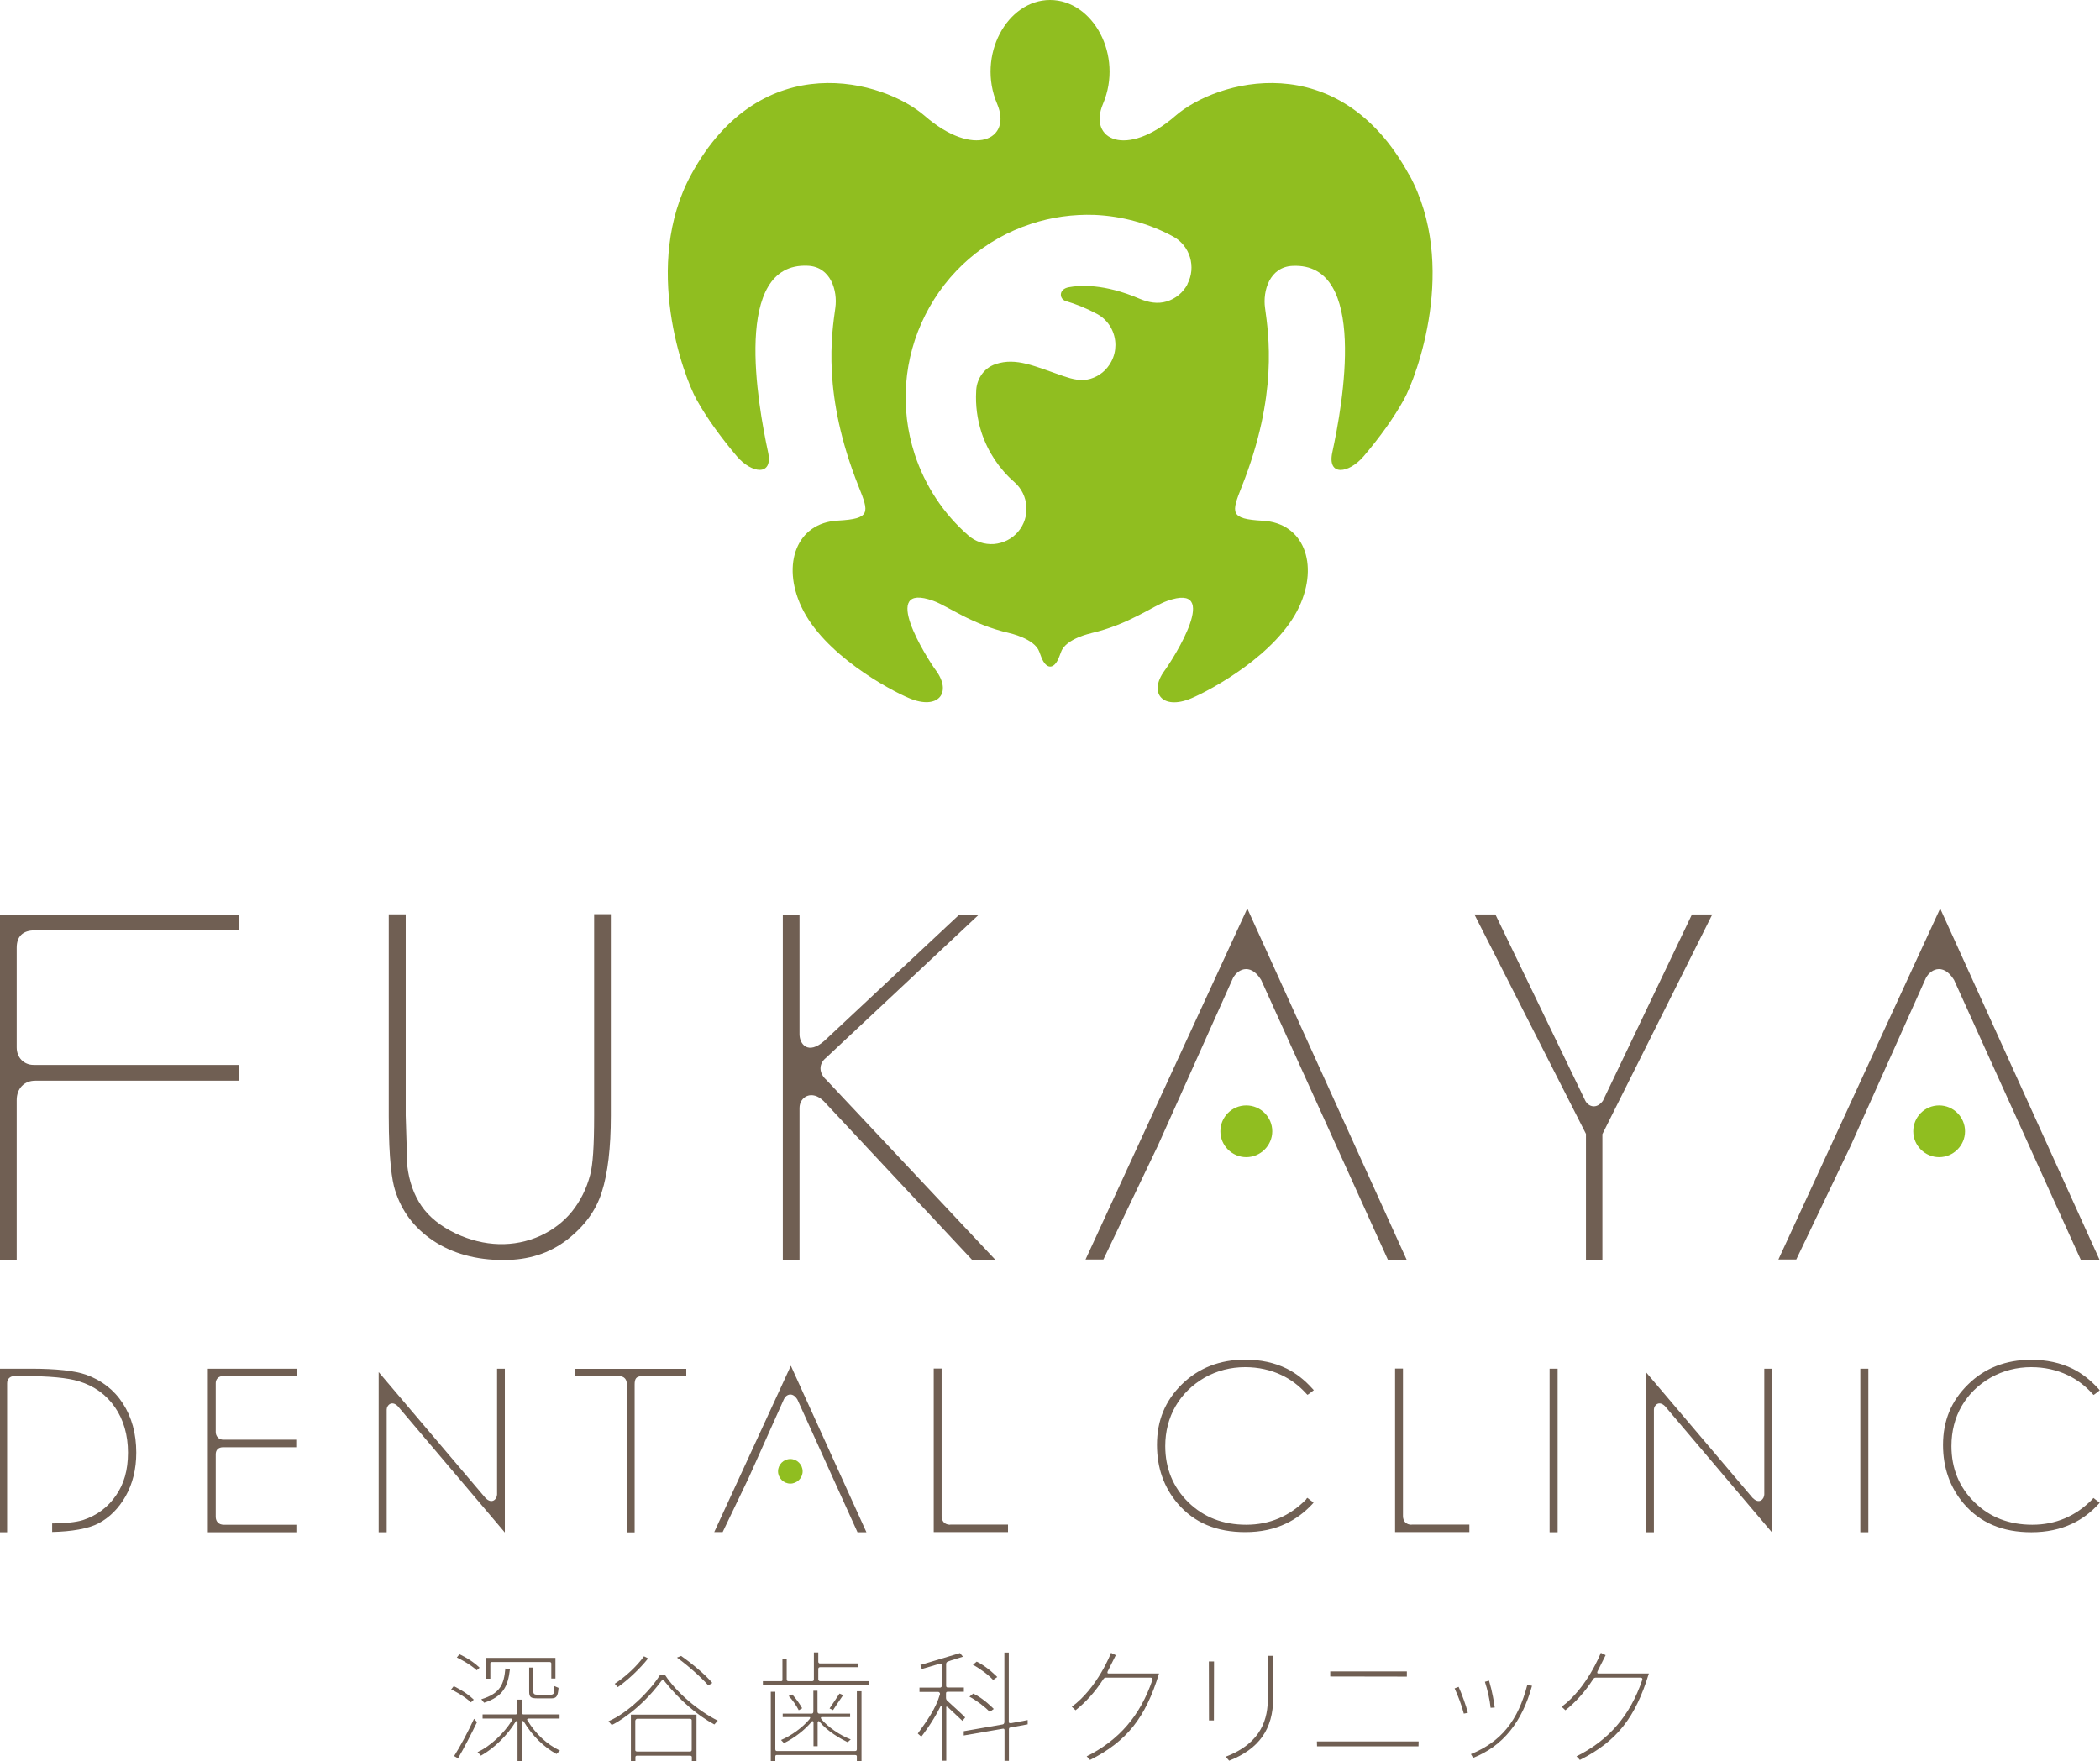 <?xml version="1.0" encoding="UTF-8"?><svg id="a" xmlns="http://www.w3.org/2000/svg" width="162.27" height="136.12" viewBox="0 0 162.27 136.12"><defs><style>.b{fill:#90be20;}.c{fill:#705f53;}</style></defs><path class="b" d="M108.87,13.49c-5.46-10.01-14.9-7.27-18.04-4.54-3.78,3.29-6.78,1.87-5.6-.92,1.59-3.75-.77-8.03-4.09-8.03s-5.68,4.28-4.09,8.03c1.18,2.78-1.82,4.21-5.6,.92-3.14-2.73-12.59-5.47-18.04,4.54-3.82,7.01-.55,15.65,.4,17.37,.8,1.45,1.92,2.98,3.13,4.41,1.13,1.33,2.82,1.57,2.41-.32-.79-3.69-2.79-14.69,3.07-14.41,1.79,.08,2.31,1.95,2.13,3.24-.28,2.03-1.04,6.72,1.8,13.83,.81,2.02,.95,2.49-1.62,2.63-3.16,.17-4.35,3.35-2.81,6.65,1.7,3.66,6.76,6.42,8.35,7.08,2.22,.93,3.32-.42,2.05-2.15-.68-.92-4.47-6.91-.2-5.38,1.12,.4,2.94,1.82,5.87,2.49h-.01s1.97,.42,2.33,1.45l.15,.4c.38,.99,1,.99,1.38,0l.15-.39c.36-1.04,2.34-1.45,2.34-1.45h-.02c2.93-.68,4.76-2.1,5.87-2.49,4.28-1.53,.49,4.46-.19,5.38-1.27,1.72-.17,3.08,2.05,2.15,1.59-.67,6.64-3.42,8.35-7.08,1.54-3.31,.34-6.48-2.81-6.65-2.58-.14-2.43-.61-1.63-2.63,2.83-7.11,2.07-11.8,1.8-13.83-.18-1.29,.34-3.16,2.13-3.24,5.86-.28,3.87,10.72,3.07,14.41-.41,1.89,1.28,1.64,2.41,.32,1.22-1.43,2.33-2.96,3.13-4.41,.95-1.72,4.22-10.36,.4-17.37Zm-17.11,8.48c-.34,.64-.91,1.12-1.61,1.33-.69,.21-1.4,.08-2.07-.2-2.78-1.2-4.69-1.05-5.48-.9-.81,.14-.76,.89-.27,1.06,.84,.25,1.65,.58,2.43,1,.92,.49,1.43,1.44,1.43,2.41,0,.43-.1,.87-.32,1.28-.34,.65-.91,1.12-1.61,1.33-.7,.21-1.38,.03-2.07-.2-2.22-.76-3.65-1.47-5.25-.94-1.03,.34-1.5,1.31-1.51,2.11-.06,1.07,.08,2.14,.41,3.17,.49,1.49,1.37,2.82,2.54,3.84,1.13,.99,1.26,2.72,.28,3.85-.47,.55-1.14,.88-1.86,.94-.72,.05-1.42-.18-1.97-.66-1.92-1.67-3.35-3.84-4.15-6.28-1.16-3.58-.87-7.41,.82-10.77,1.7-3.36,4.59-5.86,8.15-7.03,1.6-.53,3.27-.76,4.94-.7,2.1,.09,4.19,.66,6.04,1.66,.64,.34,1.11,.92,1.32,1.61,.21,.7,.14,1.44-.2,2.08Z"/><g><g><path class="c" d="M2.69,71.91h15.76v-1.21H0v26.69H1.29v-12.36c0-.9,.58-1.5,1.43-1.5h15.72v-1.22H2.6c-.76,0-1.31-.57-1.31-1.35v-7.71c0-.88,.48-1.34,1.39-1.34Z"/><path class="c" d="M45.91,70.66v15.55c0,2.41-.1,3.83-.31,4.61-.28,1.07-.76,2.02-1.41,2.83-.64,.79-1.46,1.41-2.42,1.86-2.05,.93-4.35,.86-6.55-.17-1.17-.56-2.06-1.27-2.65-2.13-.59-.86-.96-1.91-1.1-3.11,0-.02-.09-2.98-.12-3.89v-15.54h-1.31v15.59c0,3.45,.26,5.01,.48,5.71,.51,1.65,1.48,2.93,2.96,3.93,1.49,.99,3.32,1.49,5.43,1.49,1.93,0,3.53-.51,4.9-1.56,1.36-1.06,2.24-2.26,2.69-3.69,.47-1.46,.7-3.44,.7-5.89v-15.59h-1.3Z"/><path class="c" d="M63.8,83.41l13.13,13.98h-1.79l-.04-.03-11.44-12.24c-.92-.92-1.88-.35-1.88,.52v11.76h-1.29v-26.69h1.29v9.23c0,.74,.64,1.64,1.93,.5l10.41-9.74h1.51l-11.81,11.07c-.46,.36-.64,1.03-.02,1.65Z"/><path class="c" d="M123.84,97.42h-1.29v-9.78l-8.62-16.96h1.62l6.95,14.4c.25,.47,.88,.67,1.36,0l6.88-14.4h1.57l-8.49,16.98v9.77Z"/><g><path class="c" d="M108.7,97.38l-12.32-27.16-12.5,27.13h1.38l4.21-8.8,5.74-12.81c.31-.79,1.38-1.4,2.24,0l9.8,21.64h1.45Z"/><path class="b" d="M96.3,85.44c-1.11,0-2,.9-2,2s.9,2,2,2,2.01-.9,2.01-2-.9-2-2.01-2Z"/></g><g><path class="c" d="M162.24,97.38l-12.32-27.16-12.5,27.13h1.38l4.21-8.8,5.74-12.81c.31-.79,1.38-1.4,2.24,0l9.8,21.64h1.45Z"/><path class="b" d="M149.84,85.44c-1.11,0-2,.9-2,2s.9,2,2,2,2-.9,2-2-.9-2-2-2Z"/></g></g><g><path class="c" d="M100.94,115.88c-1.28,1.31-2.84,1.97-4.64,1.97s-3.29-.58-4.48-1.74c-1.18-1.16-1.78-2.62-1.78-4.34,0-1.13,.27-2.17,.8-3.09,.53-.91,1.29-1.65,2.24-2.2,.96-.54,2.02-.81,3.13-.81,1.02,0,1.98,.21,2.83,.62,.7,.33,1.34,.81,1.9,1.43l.09,.09,.11-.07,.38-.29-.11-.12c-.62-.69-1.27-1.19-1.99-1.55-.94-.46-2.02-.69-3.21-.69-1.95,0-3.59,.64-4.88,1.9-1.3,1.28-1.93,2.81-1.93,4.69,0,1.77,.54,3.29,1.6,4.53,1.28,1.49,2.99,2.21,5.23,2.21,1.17,0,2.23-.22,3.16-.67,.74-.35,1.4-.84,2.01-1.49l.1-.12-.48-.37-.09,.09Z"/><path class="c" d="M161.68,115.88c-1.28,1.31-2.84,1.97-4.64,1.97s-3.29-.58-4.47-1.74c-1.18-1.15-1.78-2.61-1.78-4.34,0-1.15,.27-2.19,.79-3.09,.53-.91,1.28-1.65,2.24-2.2,.96-.54,2.02-.81,3.13-.81,1.02,0,1.98,.21,2.83,.62,.7,.33,1.34,.81,1.9,1.43l.09,.1,.11-.07,.37-.29-.1-.12c-.63-.69-1.29-1.2-2-1.55-.94-.46-2.02-.69-3.2-.69-1.95,0-3.59,.64-4.87,1.9-1.31,1.28-1.94,2.81-1.94,4.69,0,1.76,.54,3.28,1.6,4.53,1.28,1.49,3,2.21,5.23,2.21,1.17,0,2.23-.22,3.17-.67,.74-.35,1.4-.84,2-1.49l.11-.12-.49-.37-.08,.1Z"/><rect class="c" x="119.74" y="105.79" width=".62" height="12.64"/><rect class="c" x="143.75" y="105.79" width=".62" height="12.64"/><path class="c" d="M109.07,117.85c-.4,0-.66-.26-.66-.67v-11.4h-.61v12.64h5.74v-.58h-4.47Z"/><path class="c" d="M17.29,106.36h5.67v-.57h-6.9v12.64h6.84v-.58h-5.62c-.37,0-.61-.24-.61-.62v-4.82c0-.35,.21-.55,.58-.55h5.64v-.58h-5.63c-.34,0-.59-.25-.59-.6v-3.78c0-.25,.16-.55,.62-.55Z"/><path class="c" d="M37.52,115.79l-8.26-9.74v12.38h.62v-9.48c0-.32,.38-.74,.86-.26l8.27,9.76v-12.66h-.6v9.71c0,.37-.39,.79-.89,.29Z"/><path class="c" d="M135.44,115.79l-8.26-9.74v12.38h.62v-9.48c0-.32,.38-.74,.86-.26l8.27,9.76v-12.66h-.6v9.71c0,.37-.39,.79-.88,.29Z"/><path class="c" d="M44.45,105.79v.57h3.36c.46,0,.62,.3,.62,.58v11.5h.61v-11.43c0-.4,.09-.64,.55-.64h3.44v-.57h-8.59Z"/><path class="c" d="M73.42,117.85c-.41,0-.66-.26-.66-.67v-11.4h-.61v12.64h5.74v-.58h-4.47Z"/><path class="c" d="M4.02,118.41c1.49-.03,2.8-.25,3.58-.66,.86-.45,1.57-1.16,2.11-2.11,.54-.96,.82-2.09,.82-3.36,0-1.47-.35-2.75-1.04-3.81-.68-1.05-1.64-1.79-2.85-2.22-.86-.3-2.29-.46-4.23-.46H0v12.64H.55v-11.49c-.01-.35,.22-.58,.57-.58h.73c1.96,0,3.35,.13,4.24,.4,1.19,.36,2.13,1.04,2.8,2.02,.66,.96,1,2.14,1,3.5s-.31,2.42-.93,3.31c-.62,.91-1.48,1.55-2.55,1.9-.53,.17-1.46,.26-2.38,.26v.66Z"/><g><path class="c" d="M66.95,118.43l-5.84-12.87-5.92,12.86h.65l2-4.17,2.72-6.07c.14-.37,.66-.66,1.06,0l4.64,10.25h.69Z"/><path class="b" d="M61.07,112.77c-.52,0-.95,.43-.95,.95s.43,.95,.95,.95,.95-.43,.95-.95-.43-.95-.95-.95Z"/></g></g></g><g><g><polygon class="c" points="109.62 134.6 101.76 134.6 101.77 134.98 109.61 134.98 109.62 134.6"/><polygon class="c" points="108.71 129.59 108.71 129.19 102.79 129.19 102.79 129.58 108.71 129.59"/></g><g><path class="c" d="M47.74,130.4c.77-.53,1.75-1.46,2.34-2.22l-.32-.16c-.56,.78-1.44,1.59-2.26,2.12l.23,.26Z"/><path class="c" d="M55.05,130.09c-.49-.59-1.44-1.41-2.42-2.1l-.32,.13c.85,.61,1.9,1.55,2.42,2.15l.31-.19Z"/><path class="c" d="M48.75,132.53v3.59h.35v-.3c0-.08,.04-.12,.13-.12h4.09c.13,0,.14,.08,.14,.11v.31h.36v-3.59h-5.06Zm.35,.45s.02-.13,.15-.13h4.06c.13,0,.14,.09,.14,.11v2.28c0,.1-.04,.14-.15,.14h-4.06c-.12,0-.15-.05-.15-.12v-2.29Z"/><path class="c" d="M55.46,132.99c-1.5-.74-3.19-2.18-4.06-3.51h-.41c-.78,1.24-2.47,2.92-3.97,3.56l.25,.29c.3-.12,2.2-1.19,3.8-3.36,.03-.05,.08-.11,.15-.11,.04,0,.08,.02,.12,.07,0,.01,.03,.03,.05,.07,1.13,1.41,2.5,2.59,3.81,3.29l.26-.29Z"/></g><g><path class="c" d="M74.91,131.14c.53,.28,1.22,.8,1.57,1.18l.31-.23s-.78-.82-1.59-1.19l-.29,.24Z"/><path class="c" d="M75.17,128.67c.53,.28,1.22,.79,1.57,1.18l.32-.23s-.78-.81-1.59-1.19l-.29,.24Z"/><path class="c" d="M73.12,131.99v4.1h-.33v-4.2s0-.05-.04-.05c-.02,0-.06,.02-.08,.06-.65,1.31-1.47,2.32-1.48,2.33l-.27-.24c.7-.97,1.39-1.92,1.71-3.03,.03-.12-.07-.19-.14-.19h-1.44v-.33h1.6s.13-.02,.13-.15v-1.61c0-.09-.1-.1-.15-.09l-1.4,.41-.11-.31,3.06-.92,.23,.28s-1.05,.32-1.15,.37c-.1,.04-.15,.08-.15,.22v1.66c0,.08,.04,.13,.12,.13h1.25v.33h-1.22c-.12,0-.16,.02-.16,.14v.34s0,.11,.07,.19c1.4,1.27,1.41,1.31,1.41,1.32l-.21,.26s-1.02-.95-1.1-1.03c-.09-.08-.16-.1-.16,0Z"/><path class="c" d="M78.11,133.18c-.12,.02-.16,0-.16-.11v-5.34h-.34v5.36c0,.15-.08,.19-.15,.2l-2.99,.52v.33l3.01-.52s.14-.04,.14,.11v2.37h.34v-2.42c0-.12,.04-.14,.08-.15l1.37-.25v-.33l-1.29,.24Z"/></g><g><polygon class="c" points="93.8 132.98 93.81 128.42 93.41 128.42 93.42 132.98 93.8 132.98"/><path class="c" d="M94.97,136.09h0c2.31-.9,3.41-2.44,3.41-4.84v-3.27h-.41v3.26c0,1.52-.41,3.46-3.26,4.54l.27,.31Z"/></g><g><path class="c" d="M115.5,131.98c-.04-.34-.19-1.25-.44-2.08l-.32,.09c.2,.59,.39,1.45,.44,2.01l.32-.02Z"/><path class="c" d="M113.42,132.38c-.14-.57-.46-1.44-.71-2l-.31,.12c.26,.54,.57,1.39,.71,1.95l.32-.06Z"/><path class="c" d="M113.83,135.87c2.3-.91,3.78-2.76,4.55-5.57l-.36-.08c-.72,2.78-2.02,4.4-4.36,5.36l.17,.29Z"/></g><g><path class="c" d="M37.4,131.61c1.49-.48,1.85-1.28,2-2.57l-.35-.08c-.11,1.23-.39,1.93-1.86,2.38l.21,.26Z"/><path class="c" d="M42.84,130.32c0,.29,0,.51-.08,.6-.04,.04-.11,.07-.2,.07h-.98c-.28,0-.37-.04-.37-.27v-1.83h-.32v1.83c0,.46,.11,.55,.65,.55h1.06c.4,0,.51-.16,.56-.81l-.33-.14Z"/><path class="c" d="M42.92,128.14h-5.34v1.61h.31v-1.18c0-.07,.04-.11,.12-.11h4.46c.09,0,.13,.06,.13,.11v1.17h.32v-1.6Z"/><path class="c" d="M36.84,129.1l.22-.2c-.67-.65-1.56-1.04-1.56-1.04l-.2,.25c.16,.07,1.02,.51,1.54,.99Z"/><path class="c" d="M36.39,131.58l.22-.21c-.67-.65-1.55-1.04-1.55-1.04l-.2,.25c.16,.07,1.02,.51,1.53,1Z"/><path class="c" d="M35.39,135.91c.44-.74,1.06-1.95,1.47-2.8l-.23-.26c-.45,.98-1.08,2.16-1.54,2.88l.31,.18Z"/><path class="c" d="M43.24,132.83v-.32h-2.8c-.06,0-.12-.04-.12-.15v-.99h-.34v.99c0,.11-.07,.15-.13,.15h-2.56v.32h2.17c.06,0,.1,.02,.12,.05,.02,.03,0,.07-.02,.1-.63,1.02-1.68,1.99-2.66,2.45,0,0,.21,.19,.26,.27,1-.55,2.05-1.57,2.68-2.62,.04-.06,.1-.08,.13-.04,.01,.02,.02,.04,.02,.08v3h.34v-3.01s0-.05,.02-.07c.03-.04,.09-.02,.13,.04,.65,1.08,1.53,1.95,2.52,2.49l.27-.26c-1.01-.48-1.88-1.29-2.51-2.33-.02-.03-.04-.07-.02-.1,.02-.03,.06-.05,.12-.05h2.41Z"/></g><g><path class="c" d="M63.37,129.94c-.09,0-.14-.07-.14-.14v-.81c0-.08,.06-.13,.14-.13h2.95v-.29h-2.97s-.12,0-.12-.14v-.71h-.34v2.08c0,.13-.08,.14-.13,.14h-1.84c-.09,0-.13-.05-.13-.14v-1.6h-.33v1.69s-.04,.05-.08,.05h-1.43v.32h8.22v-.32h-3.79Z"/><path class="c" d="M66.57,130.72h-.36v4.49c0,.08-.05,.13-.12,.13h-6.07c-.07,0-.11-.05-.11-.14v-4.44h-.35v5.36h.35v-.35c0-.1,.05-.12,.1-.12h6.07c.1,0,.13,.05,.13,.1v.36h.36v-5.4Z"/><path class="c" d="M61.98,132.03c-.16-.3-.47-.74-.76-1.06l-.28,.12c.29,.28,.61,.76,.78,1.1l.26-.15Z"/><path class="c" d="M64.87,130.9s-.19,.29-.35,.53c-.29,.44-.42,.61-.42,.62l.27,.13c.05-.08,.5-.76,.78-1.16l-.28-.12Z"/><path class="c" d="M65.75,134.45c-.88-.34-1.79-.98-2.28-1.57-.04-.05-.05-.11-.04-.13,.01-.02,.04-.03,.07-.03h2.19v-.27h-2.39c-.06,0-.13-.05-.13-.16v-1.61h-.32v1.61c0,.11-.06,.16-.12,.16h-2.25v.27h2.05s.06,0,.07,.02c.01,.03,0,.08-.04,.13-.54,.66-1.44,1.3-2.21,1.62l.23,.24c.8-.39,1.63-1.03,2.14-1.66,.01-.02,.04-.04,.06-.04,.04,0,.08,.05,.08,.08v1.86h.32v-1.86s.04-.08,.08-.08c.02,0,.04,.01,.06,.04,.62,.76,1.64,1.33,2.18,1.59l.25-.23Z"/></g><path class="c" d="M83.97,135.75c2.49-1.24,4.14-3.14,5.08-5.91,.02-.06,.02-.17-.15-.17h-3.46c-.1,0-.16,.08-.18,.11-.62,.97-1.38,1.81-2.15,2.41l-.29-.27c1.98-1.45,3.03-4.14,3.03-4.17l.37,.18c-.19,.37-.61,1.22-.61,1.22-.05,.1-.07,.2,.06,.2h3.89c-1.04,3.41-2.48,5.24-5.33,6.68l-.26-.28Z"/><path class="c" d="M121.82,135.75c2.49-1.24,4.14-3.14,5.08-5.91,.02-.06,.02-.17-.15-.17h-3.46c-.1,0-.16,.08-.18,.11-.62,.97-1.38,1.81-2.15,2.41l-.29-.27c1.97-1.45,3.02-4.14,3.03-4.17l.37,.18c-.18,.37-.61,1.22-.61,1.22-.05,.1-.07,.2,.06,.2h3.89c-1.04,3.41-2.47,5.24-5.33,6.68l-.26-.28Z"/></g></svg>